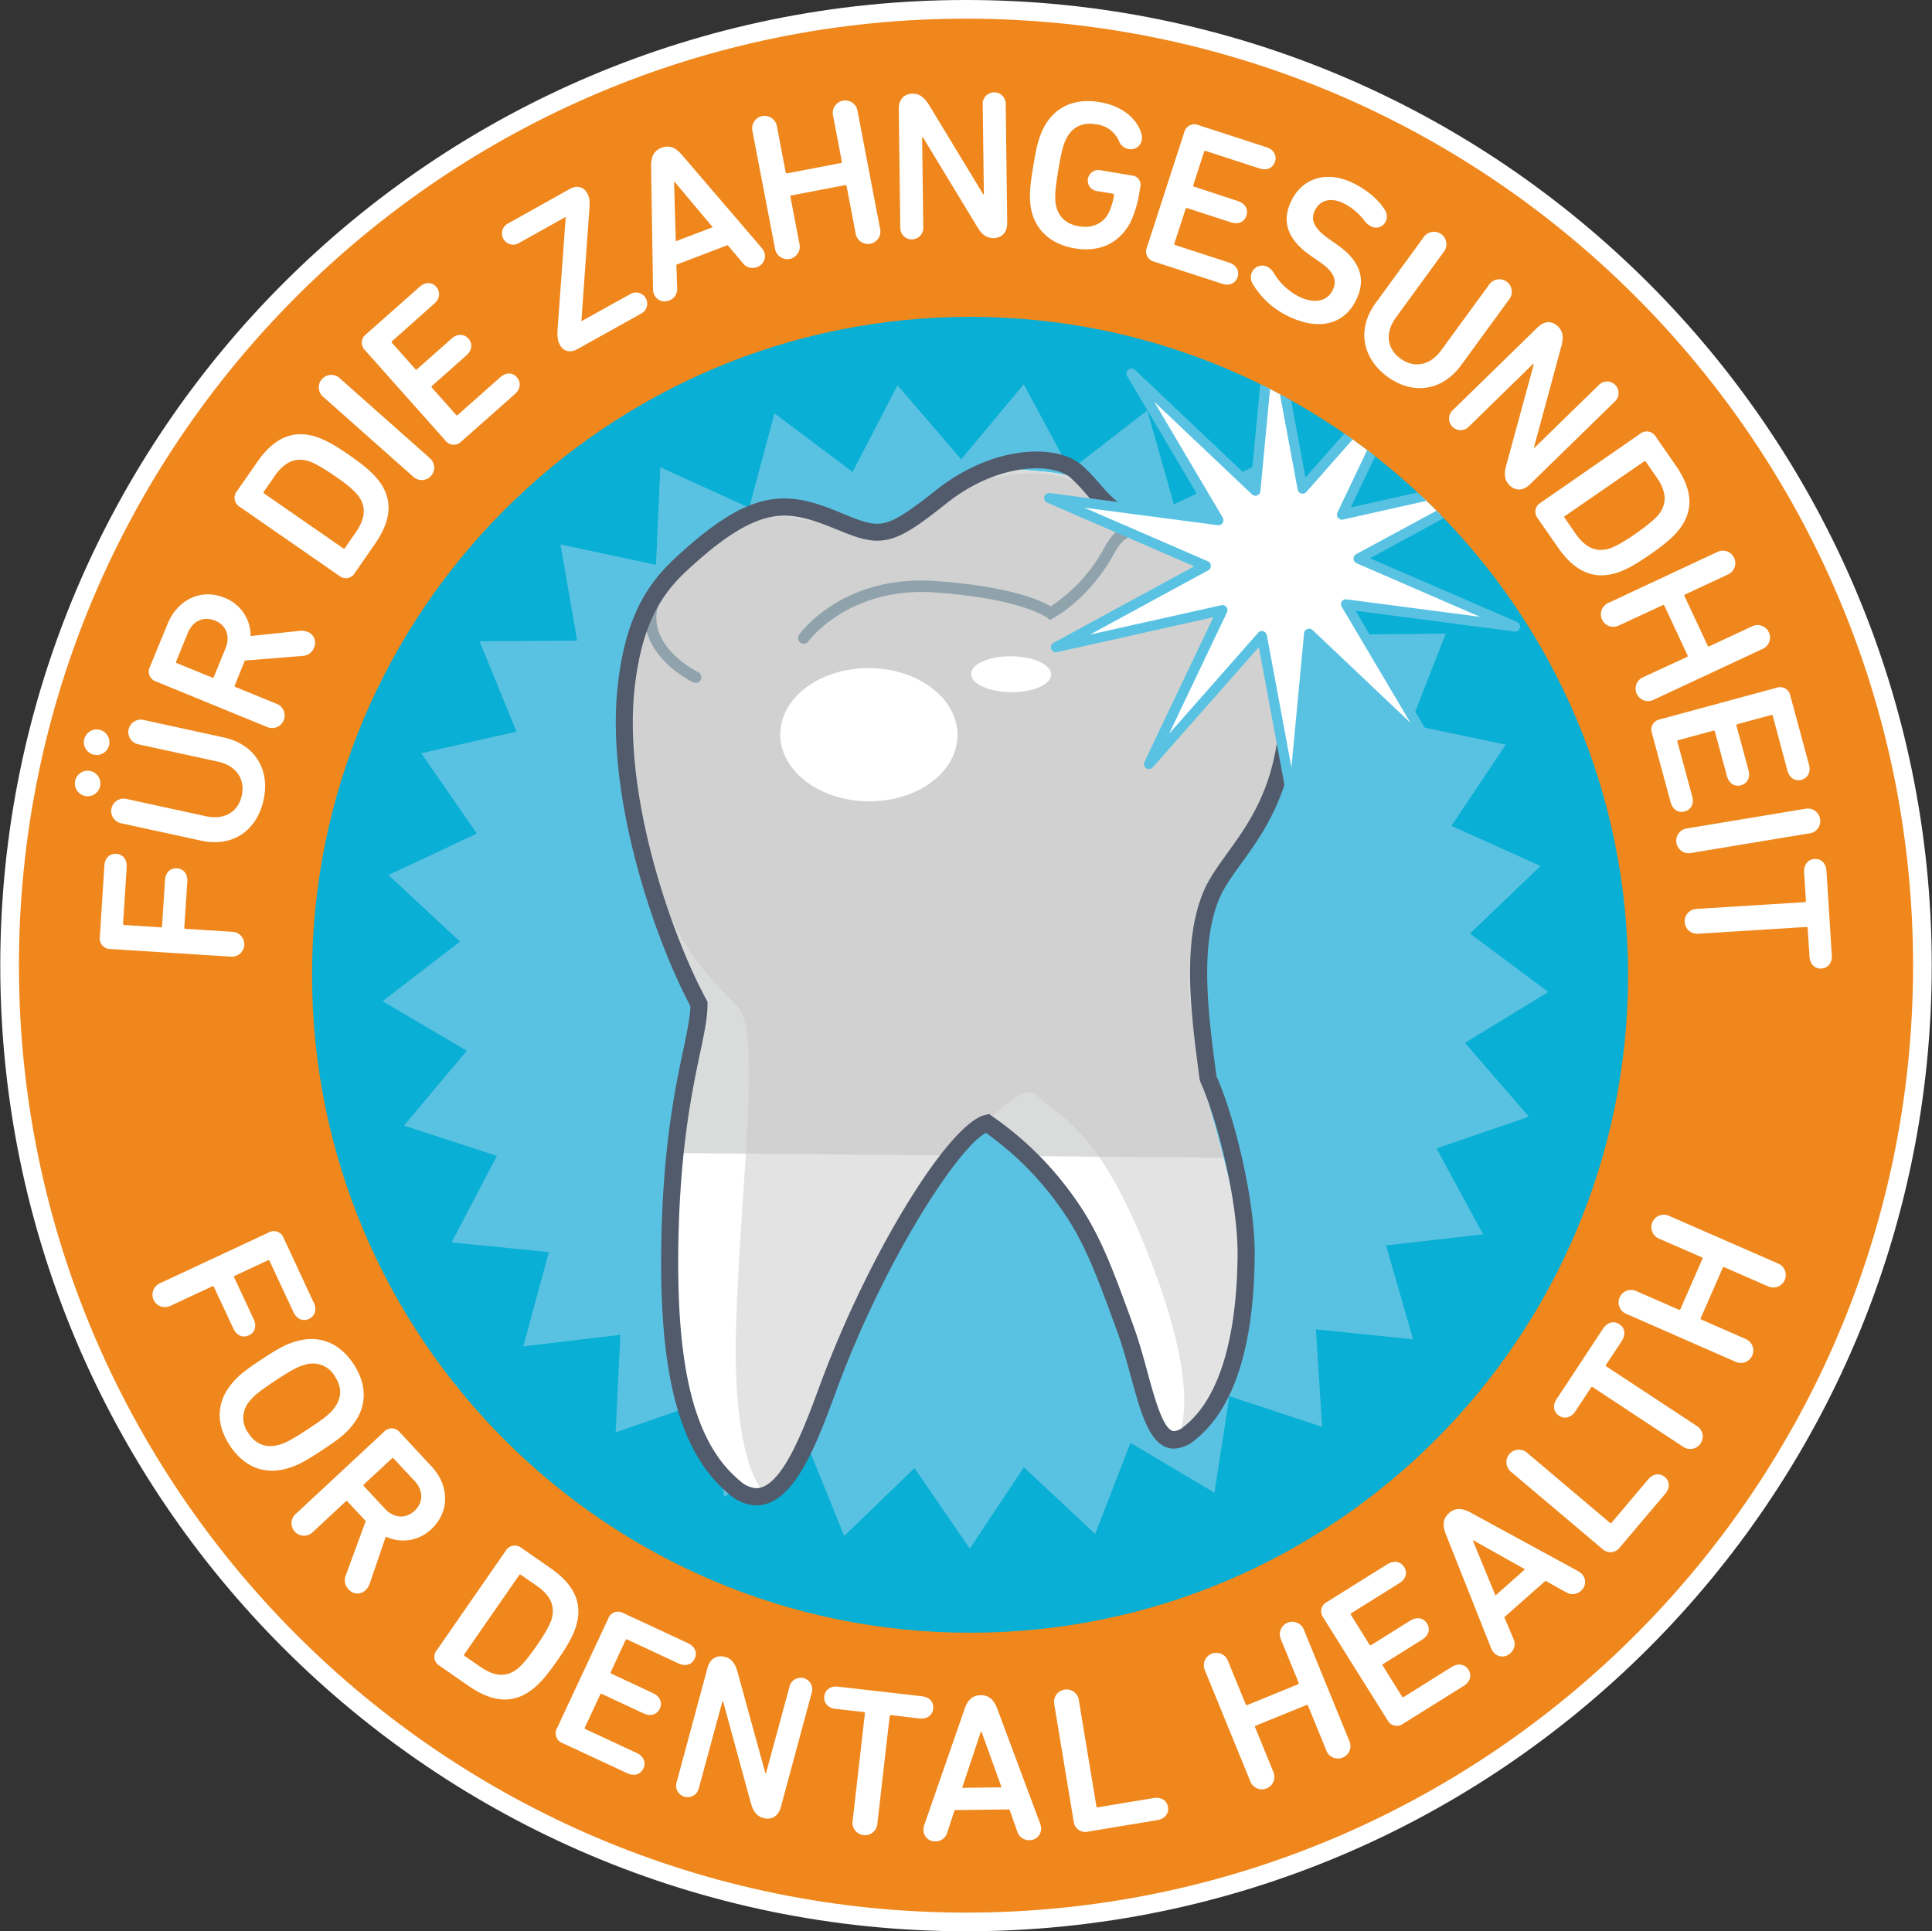 <svg id="Ebene_1" data-name="Ebene 1" xmlns="http://www.w3.org/2000/svg" xmlns:xlink="http://www.w3.org/1999/xlink" viewBox="0 0 576.52 576.37"><rect x="0" y="0" width="576.52" height="576.37" fill="#333333" stroke="none"/><defs><style>.cls-1{clip-path:url(#clip-path);}.cls-2{fill:none;}.cls-3{fill:url(#Unbenannter_Verlauf);}.cls-4{clip-path:url(#clip-path-2);}.cls-5{fill:url(#Unbenannter_Verlauf_2);}.cls-6{fill:#ef871c;}.cls-7{fill:#fff;}.cls-8{fill:#09afd4;}.cls-9{clip-path:url(#clip-path-3);}.cls-10{fill:#59c2e2;}.cls-11{clip-path:url(#clip-path-5);}.cls-12{opacity:0.66;}.cls-13{clip-path:url(#clip-path-6);}.cls-14{mask:url(#mask);}.cls-15{fill:#d6d5d5;}.cls-16{opacity:0.61;}.cls-17{clip-path:url(#clip-path-9);}.cls-18{mask:url(#mask-2);}.cls-19{fill:#c3c5c4;}.cls-20{fill:#90a3ac;}.cls-21{fill:#525b6b;}</style><clipPath id="clip-path"><rect class="cls-2" x="158.08" y="116.01" width="255.35" height="334.58"/></clipPath><linearGradient id="Unbenannter_Verlauf" x1="-487.65" y1="3.24" x2="-484.65" y2="3.24" gradientTransform="matrix(-45.77, -110.49, 110.49, -45.77, -22317.77, -53273.17)" gradientUnits="userSpaceOnUse"><stop offset="0" stop-color="#fff"/><stop offset="0.2" stop-color="#fff"/><stop offset="0.41"/><stop offset="0.92"/><stop offset="1"/></linearGradient><clipPath id="clip-path-2"><rect class="cls-2" x="107.43" y="64.21" width="349.28" height="285.1"/></clipPath><linearGradient id="Unbenannter_Verlauf_2" x1="-489.92" y1="-9.78" x2="-486.92" y2="-9.78" gradientTransform="translate(-912.37 41750.04) rotate(90.5) scale(85.05)" gradientUnits="userSpaceOnUse"><stop offset="0" stop-color="#fff"/><stop offset="0.85"/><stop offset="0.98"/><stop offset="1"/></linearGradient><clipPath id="clip-path-3"><path class="cls-2" d="M93.12,290.91c0,108.45,87.91,196.36,196.35,196.36s196.36-87.91,196.36-196.36S397.92,94.56,289.47,94.56,93.12,182.47,93.12,290.91"/></clipPath><clipPath id="clip-path-5"><path class="cls-2" d="M265.81,157.34c-9.26,6.69-23.2-4.56-23.2-4.56,0,1.12-1.36.76-4.12.4a37.67,37.67,0,0,0-11.63.22c-10.66,1.85-36,16.86-40.39,49.81s16.28,79.92,17.67,86.71,4.44,12.14,2.23,21.32-6.33,42.54-6.65,79.81,14.24,49,25.81,54.92,32.25-53.93,34.93-64.56,26-38.49,30.38-42.81,6.31-1.4,17.37,6.93,22.43,36.5,32.35,64.66,15.32,19.5,20.21,14.21,10.47-34.76,10.57-46.37-10.7-50-12.59-54.82-2.68-26.64-2.62-32.94,2.11-19.82,6-25.59S376.87,243.5,381.35,230s4.42-35.78-2.93-53.59-18.23-18.72-28.4-18.33-12.08-2.29-20.72-10.34-18.34-6.41-27-8a10.32,10.32,0,0,0-1.62-.13c-9.2,0-26.12,11.42-34.83,17.73"/></clipPath><clipPath id="clip-path-6"><rect class="cls-2" x="158.08" y="116.01" width="255.35" height="334.58"/></clipPath><mask id="mask" x="39.79" y="25.73" width="491.93" height="515.14" maskUnits="userSpaceOnUse"><g id="SVGID"><g class="cls-1"><polygon class="cls-3" points="195.47 540.87 39.79 165.01 376.03 25.73 531.72 401.59 195.47 540.87"/></g></g></mask><clipPath id="clip-path-9"><rect class="cls-2" x="107.43" y="64.21" width="349.28" height="285.1"/></clipPath><mask id="mask-2" x="104.94" y="61.17" width="354.27" height="291.2" maskUnits="userSpaceOnUse"><g id="SVGID-2" data-name="SVGID"><g class="cls-4"><polygon class="cls-5" points="459.2 64.23 456.69 352.37 104.94 349.3 107.46 61.16 459.2 64.23"/></g></g></mask></defs><title>Nobby_Buttons_Zahngesundheit_randlos</title><path class="cls-6" d="M288.26,573.58c157.62,0,285.39-127.75,285.39-285.4S445.88,2.79,288.26,2.79,2.87,130.58,2.87,288.18s127.77,285.4,285.39,285.4"/><path class="cls-7" d="M288.26,576.37C129.36,576.37.08,447.09.08,288.18S129.36,0,288.26,0,576.44,129.28,576.44,288.18,447.16,576.37,288.26,576.37Zm0-570.8C132.43,5.57,5.65,132.35,5.65,288.18S132.43,570.8,288.26,570.8,570.87,444,570.87,288.18,444.09,5.57,288.26,5.57Z"/><path class="cls-8" d="M289.48,487.27c108.44,0,196.35-87.91,196.35-196.36S397.92,94.56,289.48,94.56,93.12,182.47,93.12,290.91,181,487.27,289.48,487.27"/><g class="cls-9"><polygon class="cls-10" points="421.67 399.7 392.68 396.73 394.53 425.82 366.85 416.69 362.41 445.49 337.34 430.62 326.81 457.8 305.53 437.89 289.4 462.17 272.89 438.15 251.93 458.39 240.97 431.38 216.14 446.65 211.25 417.91 183.71 427.48 185.11 398.37 156.16 401.8 163.79 373.67 134.78 370.79 148.27 344.96 120.56 335.92 139.29 313.58 114.17 298.79 137.27 281.01 115.92 261.16 142.29 248.76 125.71 224.79 154.13 218.35 143.09 191.38 172.23 191.19 167.24 162.48 195.75 168.56 197.05 139.45 223.57 151.52 231.1 123.36 254.42 140.85 267.82 114.98 286.83 137.07 305.49 114.68 319.3 140.34 342.34 122.48 350.31 150.52 376.64 138.03 378.41 167.12 406.81 160.59 402.27 189.38 431.42 189.1 420.8 216.24 449.32 222.24 433.12 246.46 459.69 258.45 438.65 278.62 462.03 296.04 437.15 311.23 456.23 333.26 428.67 342.74 442.56 368.36 413.61 371.69 421.67 399.7"/></g><g class="cls-9"><path class="cls-7" d="M242.61,152.78s13.94,11.25,23.2,4.56,27.76-19.16,36.45-17.59,18.4-.08,27,8,10.56,10.74,20.73,10.34,21.05.52,28.4,18.33,7.39,40.07,2.92,53.59-15.26,28.91-19.18,34.68-6,19.31-6,25.61.72,28.08,2.61,32.94,12.7,43.19,12.59,54.8-5.68,41.1-10.57,46.38-10.28,14-20.2-14.21-21.29-56.34-32.36-64.67-13-11.24-17.36-6.92-27.7,32.19-30.39,42.81S237.1,451.89,225.53,446s-26.13-17.65-25.81-54.92,4.45-70.64,6.66-79.81-.85-14.53-2.24-21.32-22.08-53.76-17.66-86.71,29.73-48,40.39-49.81,15.72,1.55,15.74-.62"/></g><g class="cls-11"><g class="cls-12"><g class="cls-13"><g class="cls-14"><g class="cls-13"><path class="cls-15" d="M227,444.05s-8.64-8.79-7.31-49.44,7.37-86.16.74-93.9-28.55-21.89-33.1-82.06c-2.6-34.43,20-70,51.32-63.73,34.38,6.84,36.3-8.22,47.74-10.47,20.42-4,32.35-6.76,46.42,8.5,10,2.87,25.42,4,36.07,7.71,19.58,6.79,15.94,53.18,16.6,63.07s-11.52,21.2-26.26,45.89c-10.86,24.52,1.47,52.65,1.47,52.65l12.17,47.54s1.88,35.44-7.17,45.44a108.44,108.44,0,0,1-14.3,13.43s8.47-11.55-9.53-56.24c-14.92-37-25.92-38.83-32.76-45.79-4.79-4.88-23.57,16.49-34.91,34.55-7.85,12.52-16.38,27-16.38,27l-27,57.85"/></g></g></g></g></g><g class="cls-11"><g class="cls-16"><g class="cls-17"><g class="cls-18"><g class="cls-17"><rect class="cls-19" x="154.43" y="70.82" width="255.11" height="292.86" transform="translate(62.29 497.33) rotate(-89.5)"/></g></g></g></g></g><g class="cls-9"><path class="cls-20" d="M207.58,203.81a1.78,1.78,0,0,1-.74-.17c-.43-.21-10.63-5.2-13.6-14.34-1.47-4.53-.9-9.24,1.67-14a1.71,1.71,0,1,1,3,1.63c-2.11,3.91-2.6,7.72-1.43,11.32,2.5,7.75,11.74,12.29,11.83,12.33a1.72,1.72,0,0,1,.8,2.29A1.7,1.7,0,0,1,207.58,203.81Z"/></g><g class="cls-9"><path class="cls-20" d="M239.86,192.1a1.7,1.7,0,0,1-1.39-2.69c.52-.74,13.18-18,40.86-16,22.19,1.59,31.39,5.87,34.23,7.55a48.11,48.11,0,0,0,16-17.58c4.18-7.64,8.79-7.55,15.78-7.38,2.35.05,5,.11,8.16-.08a1.69,1.69,0,0,1,1.81,1.6,1.71,1.71,0,0,1-1.6,1.81c-3.3.2-6,.14-8.45.08-6.72-.15-9.51-.21-12.7,5.61-7.54,13.79-17.86,19.24-18.3,19.47l-1,.51-.87-.71c-.06,0-7.42-5.62-33.34-7.47-25.67-1.86-37.71,14.41-37.83,14.58A1.72,1.72,0,0,1,239.86,192.1Z"/></g><g class="cls-9"><path class="cls-21" d="M225.71,449.27h0a12.78,12.78,0,0,1-8.09-3.31c-14.38-11.9-20.65-34.06-20.32-71.87.27-30.48,4-48.54,6.54-60.49,1.19-5.65,2.06-9.83,2.18-13.34-10.62-19.87-25.62-63-21.59-96.48,2.44-20.14,8.79-29.65,17.59-37.74,13.36-12.27,22.64-17.28,32-17.28,6.11,0,11.87,2.19,17.74,4.63,4.64,1.94,7.46,2.92,10,2.92,3.84,0,7.77-2.25,17.52-10,9.2-7.34,20.16-11.55,30.06-11.55,5.69,0,10.49,1.46,13.54,4.12a54.15,54.15,0,0,1,5.17,5.38c4.09,4.68,7.32,8.38,14.63,8.44h.47c12,.1,40,.33,43.6,45.68,2.64,33-8.29,48.16-16.28,59.22-2.83,3.92-5.28,7.31-6.73,10.86-5.84,14.24-3.16,34.65-.73,52.73,5.54,12.49,11.54,37.34,11.4,53.52-.24,27.41-6.27,45.94-17.9,55.09a10,10,0,0,1-6.14,2.52c-7,0-9.75-9.91-12.88-21.38-1.23-4.49-2.49-9.13-4.06-13.43l-.6-1.65c-5.22-14.29-9-24.62-15.25-33.74a93.4,93.4,0,0,0-23.36-24c-7.73,3.87-28.57,35-43.25,73.17-.6,1.57-1.23,3.26-1.89,5.05C243.65,431,236.88,449.27,225.71,449.27Zm8.35-295.39c-7.88,0-16.42,4.76-28.58,15.93-8,7.32-13.72,16-16,34.58-3.94,32.63,11,75,21.33,94l.32.58v.66c0,4.16-1,8.93-2.3,15-2.46,11.75-6.17,29.51-6.44,59.48-.31,36.13,5.39,57.06,18.47,67.88a7.83,7.83,0,0,0,4.82,2.14c7.61,0,14.21-17.82,18.57-29.61.67-1.81,1.31-3.52,1.92-5.11,14.58-37.87,37.41-74.43,47.9-76.69l1.1-.24.92.66a98.62,98.62,0,0,1,25.69,26c6.64,9.66,10.49,20.24,15.84,34.88l.6,1.66c1.64,4.49,2.94,9.24,4.19,13.83,2.14,7.84,4.81,17.6,7.94,17.6a5.25,5.25,0,0,0,3-1.42c10.21-8,15.72-25.7,15.95-51.11.13-15.66-5.75-39.82-11.11-51.71l-.2-.71c-2.52-18.81-5.38-40.13,1-55.73,1.68-4.11,4.42-7.9,7.32-11.91,7.94-11,17.82-24.67,15.32-55.81-3.26-40.68-27.08-40.88-38.53-41h-.47c-9.61-.08-14.31-5.45-18.45-10.19a50.22,50.22,0,0,0-4.68-4.89c-2.08-1.82-5.79-2.86-10.17-2.86-8.76,0-18.56,3.8-26.87,10.43-9.85,7.87-14.9,11.16-20.71,11.16-3.7,0-7.44-1.44-11.94-3.31C244.46,155.89,239.22,153.88,234.06,153.88Z"/></g><g class="cls-9"><path class="cls-7" d="M259.11,239.15c14.6.12,26.52-8.67,26.62-19.65s-11.67-20-26.27-20.11-26.53,8.68-26.63,19.65,11.67,20,26.28,20.11"/></g><g class="cls-9"><path class="cls-7" d="M301.68,206.58c6.6.06,12-2.3,12-5.26s-5.3-5.4-11.9-5.46-12,2.3-12,5.26,5.3,5.4,11.9,5.46"/></g><g class="cls-9"><polygon class="cls-7" points="427.58 224.18 390.64 189.17 385.86 239.84 376.56 189.8 342.91 227.98 364.79 182.03 315.12 193.15 359.83 168.83 313.12 148.63 363.58 155.25 337.67 111.44 374.61 146.46 379.39 95.79 388.69 145.82 422.34 107.64 400.46 153.59 450.12 142.48 405.41 166.79 452.12 186.99 401.66 180.38 427.58 224.18"/></g><g class="cls-9"><path class="cls-10" d="M385.86,241.34a1.5,1.5,0,0,1-1.48-1.23l-8.74-47L344,229a1.5,1.5,0,0,1-2.48-1.64l20.56-43.17-46.66,10.44a1.5,1.5,0,0,1-1.05-2.78l42-22.84-43.88-19a1.49,1.49,0,0,1-.85-1.77,1.47,1.47,0,0,1,1.64-1.09l47.41,6.21-24.35-41.15a1.5,1.5,0,0,1,2.32-1.85l34.71,32.89,4.49-47.6a1.49,1.49,0,0,1,1.42-1.36,1.44,1.44,0,0,1,1.54,1.22l8.74,47,31.62-35.87a1.5,1.5,0,0,1,2.47,1.64l-20.56,43.16L449.8,141a1.5,1.5,0,0,1,1,2.78l-42,22.83,43.89,19a1.49,1.49,0,0,1,.85,1.77,1.46,1.46,0,0,1-1.64,1.09l-47.41-6.21,24.17,40.83a1.56,1.56,0,0,1,.45,1.08,1.5,1.5,0,0,1-1.5,1.5h-.06a1.49,1.49,0,0,1-1-.41l-34.71-32.9L387.35,240a1.5,1.5,0,0,1-1.43,1.36Zm-9.31-53a1.34,1.34,0,0,1,.4.06,1.49,1.49,0,0,1,1.08,1.17L385.37,229l3.77-40a1.54,1.54,0,0,1,1-1.27,1.5,1.5,0,0,1,1.56.32l29.16,27.63-20.46-34.56a1.51,1.51,0,0,1,0-1.6,1.48,1.48,0,0,1,1.45-.65l39.82,5.22-36.87-16a1.51,1.51,0,0,1-.12-2.7L440,146.28l-39.21,8.77a1.47,1.47,0,0,1-1.5-.53,1.49,1.49,0,0,1-.18-1.58l17.27-36.26-26.55,30.14a1.51,1.51,0,0,1-1.53.45,1.49,1.49,0,0,1-1.07-1.18l-7.35-39.49-3.77,40a1.49,1.49,0,0,1-2.52.94L344.42,119.9l20.46,34.58a1.52,1.52,0,0,1-.05,1.59,1.45,1.45,0,0,1-1.44.66l-39.83-5.22,36.87,16a1.5,1.5,0,0,1,.12,2.69l-35.29,19.19,39.2-8.77a1.5,1.5,0,0,1,1.68,2.11l-17.27,36.26,26.56-30.14A1.52,1.52,0,0,1,376.55,188.3Z"/></g><path class="cls-7" d="M80.19,367.82a3.11,3.11,0,0,1,4.44,1.62l9,19.34c1,2.11.34,4-1.43,4.83s-3.63.1-4.62-2l-7.14-15.29a.33.33,0,0,0-.5-.18l-9.88,4.61a.33.33,0,0,0-.17.5l5.8,12.44c1,2.11.34,4-1.42,4.83s-3.64.1-4.63-2l-5.8-12.44a.35.35,0,0,0-.51-.18l-12.55,5.86A3.72,3.72,0,1,1,47.67,383Z"/><path class="cls-7" d="M88.69,400.22c6.84-1.87,12.77.72,16.82,6.87s4.12,12.67-.3,18.22c-2,2.53-4,4.13-9.2,7.56s-7.45,4.6-10.58,5.45c-6.84,1.87-12.76-.72-16.85-6.92s-4.08-12.62.34-18.17c2-2.53,4-4.13,9.19-7.56S85.56,401.07,88.69,400.22Zm10.89,20.2c2.27-2.85,2.67-6.14.35-9.66a7.57,7.57,0,0,0-9-3.44c-1.88.48-3.91,1.51-8.69,4.67s-6.54,4.6-7.72,6.13a7.58,7.58,0,0,0-.39,9.61c2.32,3.52,5.49,4.45,9,3.49,1.87-.48,3.91-1.51,8.69-4.66S98.4,422,99.58,420.42Z"/><path class="cls-7" d="M103.22,470.05l5.92-16.1-5.45-5.85a.33.33,0,0,0-.53,0l-9.77,9.09a3.72,3.72,0,1,1-5.06-5.44l26.27-24.45a3.1,3.1,0,0,1,4.71.17l9.44,10.14c5.37,5.76,5.49,13.56,0,18.71a12.14,12.14,0,0,1-13.63,2.27l-4.78,14a4.83,4.83,0,0,1-1.27,2,3.43,3.43,0,0,1-5-.22A3.84,3.84,0,0,1,103.22,470.05Zm20.47-19.15c2.72-2.53,2.67-6.09,0-8.95l-6.23-6.68a.33.33,0,0,0-.53,0L108.6,443a.34.34,0,0,0,0,.54l6.22,6.68C117.46,453.09,121,453.39,123.69,450.9Z"/><path class="cls-7" d="M150.93,462.79a3.12,3.12,0,0,1,4.65-.84l8.64,6c7.14,4.95,9.73,10.49,7.7,17.29-.83,2.64-2.08,5.22-5.56,10.24s-5.46,7.1-7.64,8.8c-5.65,4.29-11.76,3.81-18.9-1.14l-8.64-6a3.05,3.05,0,0,1-.88-4.59Zm-12.27,31.42,4.66,3.23c4.08,2.83,7.64,3.23,11,.67,1.42-1.16,3.12-3.05,5.81-6.94s3.86-6.13,4.46-7.86c1.2-4.07-.41-7.26-4.5-10.09L155.45,470a.33.33,0,0,0-.53.09l-16.36,23.6A.34.34,0,0,0,138.66,494.21Z"/><path class="cls-7" d="M181.52,483a3.11,3.11,0,0,1,4.44-1.61l19.34,9c2.11,1,2.84,2.86,2,4.62s-2.72,2.42-4.83,1.43l-15.3-7.14a.34.34,0,0,0-.5.18L182.26,499a.33.33,0,0,0,.18.5l12.44,5.81c2.11,1,2.84,2.85,2,4.62s-2.72,2.41-4.83,1.42l-12.44-5.8a.33.33,0,0,0-.5.18l-4.58,9.81a.33.33,0,0,0,.18.5L190,523.16c2.11,1,2.84,2.85,2,4.62s-2.72,2.41-4.83,1.42l-19.34-9a3.1,3.1,0,0,1-1.62-4.43Z"/><path class="cls-7" d="M211.14,497.71c.73-2.68,2.75-3.89,5.24-3.22,2.07.56,3.08,2.14,3.79,4.8l8.22,29.89.18.05,7-25.77a3.44,3.44,0,1,1,6.63,1.79L233,539.35c-.73,2.68-2.75,3.89-5.18,3.23-2.13-.57-3.14-2.15-3.86-4.82l-8.15-29.87-.25-.07-7,25.78a3.44,3.44,0,1,1-6.63-1.79Z"/><path class="cls-7" d="M249.34,510c-2.31-.26-3.59-1.81-3.37-3.74s1.82-3.16,4.13-2.89l25,2.86c2.31.26,3.6,1.81,3.37,3.74s-1.81,3.15-4.13,2.89l-8.44-1q-.39,0-.42.33l-3.66,32a3.72,3.72,0,1,1-7.38-.84l3.65-32a.33.33,0,0,0-.33-.41Z"/><path class="cls-7" d="M275.78,544.73l12-34.54c.9-2.65,2.27-4.25,4.85-4.28s4.05,1.52,5,4.16l12.78,34.22a4.63,4.63,0,0,1,.27,1.38,3.44,3.44,0,0,1-3.55,3.51,3.64,3.64,0,0,1-3.56-2.54L301.23,540l-16.37.21-2.19,6.7a3.62,3.62,0,0,1-3.49,2.63,3.44,3.44,0,0,1-3.63-3.42A4.44,4.44,0,0,1,275.78,544.73Zm23.1-11.31-6-16.62h-.19l-5.57,16.76Z"/><path class="cls-7" d="M314.58,508.53a3.72,3.72,0,1,1,7.34-1.22l5.25,31.75a.33.33,0,0,0,.44.31l16.65-2.76c2.3-.38,3.95.75,4.27,2.68s-.88,3.53-3.18,3.91l-20.69,3.43a3.48,3.48,0,0,1-4.27-3.06Z"/><path class="cls-7" d="M359.58,498.56a3.72,3.72,0,1,1,6.88-2.81l5.26,12.88a.34.34,0,0,0,.49.21l15.1-6.17a.33.33,0,0,0,.21-.49l-5.27-12.89a3.72,3.72,0,1,1,6.88-2.81l13.48,33a3.72,3.72,0,1,1-6.87,2.82l-5.41-13.24a.34.34,0,0,0-.5-.2L374.74,515a.33.33,0,0,0-.21.49l5.41,13.23a3.72,3.72,0,1,1-6.88,2.81Z"/><path class="cls-7" d="M394.85,482.73a3.11,3.11,0,0,1,1.06-4.6L414,466.83c2-1.23,3.94-.83,5,.83s.54,3.6-1.44,4.83l-14.31,8.94a.33.33,0,0,0-.12.52l5.53,8.87a.35.35,0,0,0,.53.12l11.64-7.27c2-1.23,3.94-.83,5,.83s.54,3.6-1.44,4.83l-11.64,7.27a.34.34,0,0,0-.12.52l5.74,9.19a.34.34,0,0,0,.52.12l14.31-8.94c2-1.23,3.94-.82,5,.83s.54,3.6-1.43,4.83l-18.11,11.31a3.11,3.11,0,0,1-4.6-1.06Z"/><path class="cls-7" d="M445,492,431.5,458c-1.05-2.61-1.06-4.7.87-6.42s4.06-1.5,6.52-.14L471,468.94a5,5,0,0,1,1.11.87,3.44,3.44,0,0,1-.39,5,3.62,3.62,0,0,1-4.35.41l-6.18-3.44L448.9,482.62l2.73,6.49a3.62,3.62,0,0,1-.92,4.27,3.43,3.43,0,0,1-5-.21A4.34,4.34,0,0,1,445,492Zm10.07-23.66-15.41-8.64-.14.12,6.74,16.33Z"/><path class="cls-7" d="M451,439.33a3.72,3.72,0,1,1,4.8-5.67l24.57,20.77a.34.34,0,0,0,.54,0l10.89-12.89c1.51-1.78,3.5-2,5-.73s1.6,3.27.1,5l-13.53,16a3.48,3.48,0,0,1-5.24.44Z"/><path class="cls-7" d="M470.1,421.19c-1.28,1.95-3.24,2.39-4.87,1.32s-2-3-.71-5l13.85-21c1.28-1.94,3.24-2.39,4.86-1.32s2,3,.72,5l-4.68,7.1a.34.34,0,0,0,.11.53l26.88,17.69a3.72,3.72,0,1,1-4.08,6.21L475.3,414a.34.34,0,0,0-.53.11Z"/><path class="cls-7" d="M485.21,392.08a3.71,3.71,0,1,1,3-6.8l12.75,5.58a.34.34,0,0,0,.5-.2L508,375.72a.34.34,0,0,0-.19-.5L495,369.64a3.72,3.72,0,1,1,3-6.81l32.66,14.29a3.72,3.72,0,1,1-3,6.81l-13.1-5.73a.32.32,0,0,0-.49.19l-6.54,14.94a.33.33,0,0,0,.19.5l13.1,5.74a3.72,3.72,0,1,1-3,6.8Z"/><path class="cls-7" d="M32.91,283.22a3.11,3.11,0,0,1-3.12-3.54l1.35-21.3c.14-2.33,1.62-3.69,3.57-3.56s3.24,1.65,3.09,4l-1.07,16.84c0,.25.1.39.35.4l10.88.69a.33.33,0,0,0,.4-.35l.87-13.7c.14-2.33,1.62-3.69,3.57-3.56s3.24,1.65,3.09,4L55,276.8c0,.25.1.39.35.4l13.83.88a3.72,3.72,0,1,1-.47,7.41Z"/><path class="cls-7" d="M25.31,237.54a3.81,3.81,0,1,1,4.57-2.94A3.81,3.81,0,0,1,25.31,237.54ZM28,225.23a3.81,3.81,0,1,1,4.57-2.93A3.81,3.81,0,0,1,28,225.23Zm31.93,25.64-23.63-5.14a3.72,3.72,0,1,1,1.58-7.26l23.5,5.11c5.79,1.26,9.73-1.42,10.76-6.16s-1.42-8.88-7.21-10.14l-23.5-5.12A3.72,3.72,0,1,1,43,214.9l23.63,5.15c9.72,2.11,14,9.93,12,18.79S69.64,253,59.92,250.87Z"/><path class="cls-7" d="M90.15,195.76l-17.09,1.38-3,7.4a.33.33,0,0,0,.2.49l12.36,5.05A3.72,3.72,0,1,1,79.79,217L46.57,203.39A3.11,3.11,0,0,1,44.74,199L50,186.21c3-7.29,10-10.67,17-7.81a12.13,12.13,0,0,1,7.79,11.41l14.71-1.54a4.88,4.88,0,0,1,2.31.33,3.43,3.43,0,0,1,1.91,4.66A3.86,3.86,0,0,1,90.15,195.76Zm-26-10.54c-3.44-1.41-6.66.13-8.13,3.74l-3.45,8.46a.33.33,0,0,0,.2.49l10.56,4.31a.33.33,0,0,0,.49-.2l3.45-8.46C68.79,190,67.57,186.6,64.19,185.22Z"/><path class="cls-7" d="M71.53,151.25a3.11,3.11,0,0,1-.84-4.64l6-8.64c4.95-7.15,10.5-9.74,17.3-7.71,2.63.83,5.22,2.08,10.24,5.57s7.09,5.45,8.8,7.63c4.28,5.65,3.8,11.76-1.15,18.9l-6,8.64a3.06,3.06,0,0,1-4.59.88Zm31.41,12.27,3.23-4.66c2.84-4.08,3.23-7.64.67-11-1.16-1.42-3-3.12-6.93-5.81s-6.13-3.86-7.87-4.45c-4.06-1.21-7.26.41-10.09,4.5l-3.23,4.65a.34.34,0,0,0,.1.53l23.6,16.36A.33.33,0,0,0,102.94,163.52Z"/><path class="cls-7" d="M96.53,118.51a3.72,3.72,0,1,1,4.93-5.56l26.66,23.66a3.72,3.72,0,1,1-4.93,5.55Z"/><path class="cls-7" d="M108.91,104.51a3.11,3.11,0,0,1,.28-4.72l16-14.16c1.74-1.55,3.74-1.48,5,0s1.13,3.45-.61,5L117,101.82a.33.33,0,0,0,0,.53l6.94,7.82a.33.33,0,0,0,.53,0l10.27-9.11c1.74-1.54,3.75-1.47,5.05,0s1.13,3.46-.62,5l-10.27,9.12a.33.33,0,0,0,0,.53l7.19,8.1a.33.33,0,0,0,.53,0l12.63-11.2c1.74-1.54,3.74-1.47,5,0s1.13,3.46-.61,5l-16,14.17a3.1,3.1,0,0,1-4.71-.28Z"/><path class="cls-7" d="M172.26,104.21c-2.2,1.23-4.18.53-5.13-1.17-.86-1.54-.89-2.89-.67-5.84l2.35-32.32-.06-.12L155,72.45a3.35,3.35,0,1,1-3.26-5.83l18.3-10.23c2.2-1.23,4.18-.53,5.13,1.17.74,1.32.93,2.44.65,5.55L173.5,95.72l.06.11,14.41-8a3.34,3.34,0,1,1,3.25,5.82Z"/><path class="cls-7" d="M194.87,86.37,194.3,49.8c-.06-2.81.68-4.77,3.09-5.69s4.33,0,6.15,2.18L227.3,74a4.79,4.79,0,0,1,.73,1.2,3.45,3.45,0,0,1-2.13,4.51,3.62,3.62,0,0,1-4.21-1.15l-4.55-5.41L201.83,79l.25,7a3.6,3.6,0,0,1-2.37,3.66,3.44,3.44,0,0,1-4.59-1.95A4.36,4.36,0,0,1,194.87,86.37Zm17.8-18.56L201.32,54.27l-.17.07L201.66,72Z"/><path class="cls-7" d="M224.54,39.16a3.72,3.72,0,1,1,7.3-1.4l2.62,13.67a.33.33,0,0,0,.44.3l16-3.07a.33.33,0,0,0,.3-.44L248.6,34.55a3.72,3.72,0,1,1,7.3-1.4l6.7,35a3.72,3.72,0,1,1-7.29,1.4l-2.69-14a.34.34,0,0,0-.45-.3l-16,3.07a.33.33,0,0,0-.3.44l2.69,14a3.72,3.72,0,1,1-7.3,1.4Z"/><path class="cls-7" d="M268.2,32.47c0-2.76,1.58-4.49,4.16-4.52,2.14,0,3.54,1.21,5,3.59L293.4,58h.19l-.34-26.7a3.44,3.44,0,1,1,6.86-.09l.45,35.33c0,2.76-1.58,4.49-4.1,4.52-2.2,0-3.61-1.22-5-3.6L275.42,41h-.25l.34,26.7a3.44,3.44,0,1,1-6.86.09Z"/><path class="cls-7" d="M308.33,49.59c1-6.14,1.68-8.59,3.12-11.48,3.27-6.29,9.26-8.87,16.65-7.64,6.58,1.09,10.91,4.68,12.36,9a4.53,4.53,0,0,1,.26,2.28,3.29,3.29,0,0,1-3.9,2.73,3.78,3.78,0,0,1-2.92-2.39,8.43,8.43,0,0,0-6.89-5c-4.29-.71-7.13,1-8.82,4.29-.86,1.7-1.47,3.84-2.4,9.49s-1.05,7.87-.79,9.76c.54,3.67,2.74,6.2,7,6.91,3.91.65,7.15-.79,8.84-4a19.16,19.16,0,0,0,1.58-5.3.34.34,0,0,0-.32-.43l-4.84-.8a3.15,3.15,0,1,1,1-6.22l9.51,1.58a2.78,2.78,0,0,1,2.49,3.48l-.2,1.18a32.61,32.61,0,0,1-2.67,9.19c-3.28,6.35-9.24,9.13-16.57,7.92s-12.22-5.6-13.29-12.61C307.15,58.27,307.31,55.75,308.33,49.59Z"/><path class="cls-7" d="M353.39,39.48a3.11,3.11,0,0,1,4.2-2.15l20.31,6.6c2.21.72,3.17,2.48,2.56,4.34s-2.41,2.72-4.62,2l-16.06-5.22a.34.34,0,0,0-.47.25l-3.23,9.94a.33.33,0,0,0,.24.47L369.38,60c2.22.72,3.17,2.49,2.56,4.35s-2.4,2.72-4.62,2l-13.06-4.24a.33.33,0,0,0-.47.25l-3.35,10.3a.33.33,0,0,0,.24.47l16.06,5.22c2.21.72,3.16,2.48,2.56,4.33s-2.41,2.74-4.62,2l-20.31-6.6a3.11,3.11,0,0,1-2.14-4.21Z"/><path class="cls-7" d="M373.9,84.88a3.75,3.75,0,0,1-.27-3.72,3.37,3.37,0,0,1,4.5-1.56A4.7,4.7,0,0,1,380,81.28a18.57,18.57,0,0,0,7.48,7.17c4.74,2.35,8.53,1.5,10.19-1.83,1.37-2.77.72-5.41-4.3-8.75l-1.83-1.26c-7.23-4.86-9.33-10.4-6.16-16.77,3.45-6.94,10.79-9,18.63-5.09,4.18,2.07,7.62,5.19,9.15,7.78a3.37,3.37,0,0,1,.34,3.55,3.17,3.17,0,0,1-4.39,1.47A5.88,5.88,0,0,1,407.25,66,18,18,0,0,0,401,60.7c-4.06-2-7.18-.83-8.64,2.11-1.37,2.76-.29,5.4,4.42,8.66l1.77,1.23c7.31,5,9.3,10.46,6.05,17-3.39,6.83-10.77,9.35-20.41,4.55A24.55,24.55,0,0,1,373.9,84.88Z"/><path class="cls-7" d="M410.52,90.41l14.25-19.54a3.72,3.72,0,1,1,6,4.38L416.6,94.69c-3.49,4.78-2.62,9.47,1.3,12.32s8.7,2.29,12.18-2.49l14.18-19.43a3.72,3.72,0,1,1,6,4.37L436,109c-5.87,8-14.73,8.76-22,3.41S404.66,98.45,410.52,90.41Z"/><path class="cls-7" d="M458.88,97.65c2-1.94,4.34-2,6.15-.11,1.49,1.53,1.55,3.4.81,6.07l-8.1,29.92.13.13L477,115a3.44,3.44,0,1,1,4.8,4.91L456.49,144.6c-2,1.93-4.34,2-6.1.15-1.54-1.58-1.61-3.45-.86-6.11l8.15-29.88-.18-.18-19.1,18.66a3.44,3.44,0,1,1-4.8-4.91Z"/><path class="cls-7" d="M489.42,129.46a3.11,3.11,0,0,1,4.65.84l6,8.64c4.95,7.14,5.43,13.25,1.14,18.9-1.7,2.18-3.78,4.16-8.81,7.64s-7.59,4.73-10.23,5.56c-6.8,2-12.35-.56-17.3-7.7l-6-8.65a3.06,3.06,0,0,1,.79-4.6Zm-22.51,25.1,3.22,4.66c2.84,4.09,6,5.71,10.09,4.51,1.74-.6,4-1.77,7.87-4.47s5.77-4.38,6.94-5.8c2.56-3.38,2.16-6.94-.68-11l-3.22-4.66a.34.34,0,0,0-.53-.09L467,154A.32.32,0,0,0,466.91,154.56Z"/><path class="cls-7" d="M512.33,164.79a3.72,3.72,0,1,1,3.14,6.73l-12.61,5.89a.34.34,0,0,0-.19.5l6.91,14.78a.33.33,0,0,0,.5.18L522.69,187a3.72,3.72,0,1,1,3.14,6.73L493.54,208.8a3.72,3.72,0,1,1-3.15-6.73l13-6a.34.34,0,0,0,.18-.5l-6.9-14.78a.34.34,0,0,0-.51-.18l-12.95,6a3.72,3.72,0,1,1-3.14-6.73Z"/><path class="cls-7" d="M530.15,205.25a3.1,3.1,0,0,1,4.09,2.35l5.57,20.6c.61,2.25-.35,4-2.23,4.52s-3.6-.52-4.21-2.77L529,213.66a.33.33,0,0,0-.46-.27l-10.1,2.73a.34.34,0,0,0-.26.47l3.58,13.25c.61,2.24-.35,4-2.23,4.52s-3.6-.53-4.21-2.78l-3.58-13.25a.35.35,0,0,0-.47-.27l-10.45,2.83a.34.34,0,0,0-.27.47l4.41,16.29c.61,2.25-.35,4-2.24,4.52s-3.6-.53-4.21-2.78l-5.57-20.61a3.1,3.1,0,0,1,2.35-4.09Z"/><path class="cls-7" d="M538.66,241.39a3.72,3.72,0,1,1,1.21,7.33l-35.16,5.83a3.72,3.72,0,1,1-1.22-7.33Z"/><path class="cls-7" d="M538.36,260.36c-.14-2.33,1.15-3.86,3.09-4s3.43,1.23,3.58,3.55l1.59,25.14c.15,2.33-1.15,3.86-3.09,4s-3.42-1.24-3.57-3.57l-.54-8.48a.33.33,0,0,0-.4-.35l-32.11,2a3.72,3.72,0,1,1-.47-7.41l32.11-2c.26,0,.37-.15.35-.4Z"/></svg>